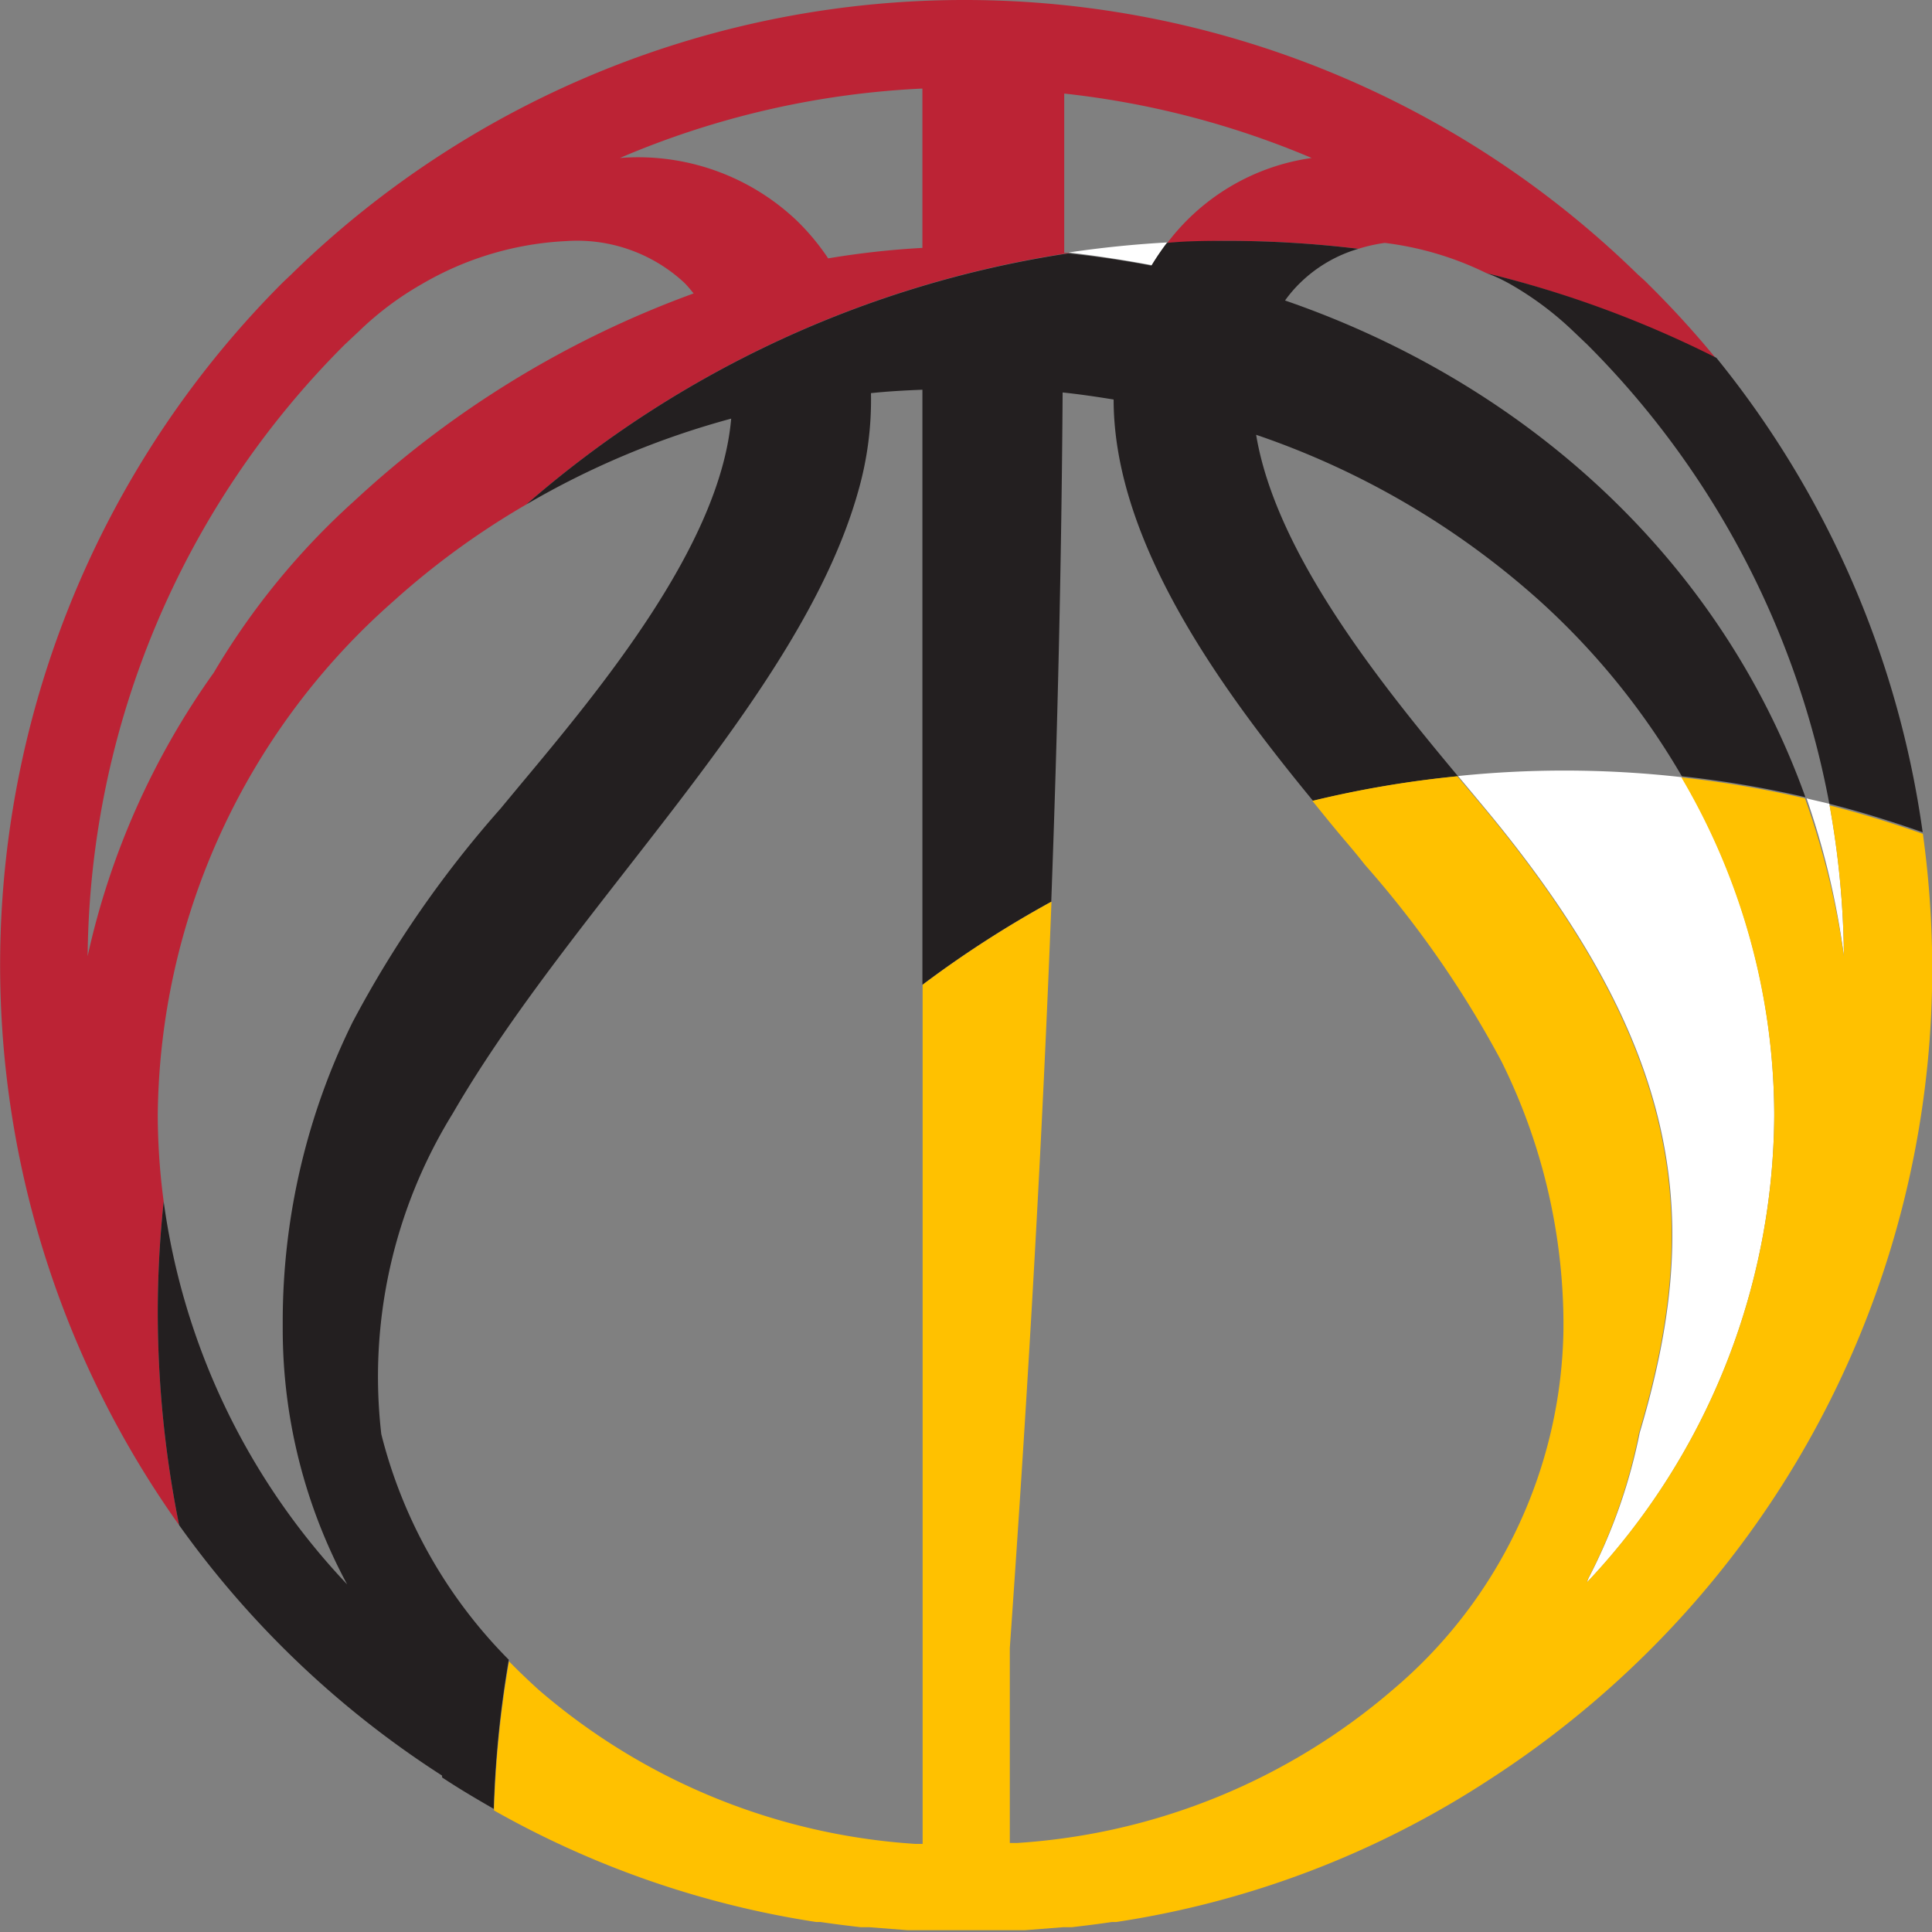 <svg xmlns="http://www.w3.org/2000/svg" viewBox="0 0 84.87 84.87"><rect x="0" y="0" width="84.87" height="84.87" fill="#808080" stroke="none"/><defs><style>.cls-1{fill:none}.cls-3{fill:#fff}.cls-4{fill:#231f20}</style></defs><g id="Layer_2" data-name="Layer 2"><g id="Layer_1-2" data-name="Layer 1"><path class="cls-1" d="M57.62 6.94a38.51 38.51 0 0 0-10.95-2.87v7h.25c1.42-.21 2.87-.36 4.33-.44a9.63 9.63 0 0 1 6.34-3.73ZM15.57 22a44.08 44.08 0 0 1 14.9-9.13c-.13-.16-.27-.33-.41-.47a6.92 6.92 0 0 0-5.18-1.83 13.86 13.86 0 0 0-6.35 1.89 13.72 13.72 0 0 0-2.75 2.06l-.64.6A38.45 38.45 0 0 0 3.85 42a34 34 0 0 1 5.54-12.43A32.16 32.16 0 0 1 15.57 22Zm20.81-10.64a37.17 37.17 0 0 1 4.14-.46v-7a38.26 38.26 0 0 0-13.25 3.04A10.12 10.12 0 0 1 35 9.69a10.21 10.21 0 0 1 1.38 1.67Z"/><path class="cls-1" d="M23.12 22.16a34.78 34.78 0 0 0-5.86 4.27A30.43 30.43 0 0 0 6.93 49a29.22 29.22 0 0 0 .26 3.77m53.64-42.1a7.25 7.25 0 0 0-1.16.26 47.7 47.7 0 0 1 5.63 1 14 14 0 0 0-4.47-1.26Z"/><path d="M7.19 52.78A29.22 29.22 0 0 1 6.93 49a30.43 30.43 0 0 1 10.33-22.57 34.78 34.78 0 0 1 5.86-4.27A46.94 46.94 0 0 1 47 11.11h-.25v-7a38.51 38.51 0 0 1 10.87 2.83 9.63 9.63 0 0 0-6.34 3.73c.91-.05 1.82-.09 2.74-.09a48 48 0 0 1 5.65.35 7.25 7.25 0 0 1 1.16-.26A14 14 0 0 1 65.3 12a47.24 47.24 0 0 1 10.1 3.77 41.85 41.85 0 0 0-3-3.29c-.11-.12-.24-.23-.36-.34s0 0-.07-.06A42.28 42.28 0 0 0 42.44 0a42.28 42.28 0 0 0-29.59 12l-.06.06-.36.34A42.42 42.42 0 0 0 7.87 67a47.42 47.42 0 0 1-.94-9.37 46.53 46.53 0 0 1 .26-4.85ZM40.52 3.89v7a37.17 37.17 0 0 0-4.14.46A10.21 10.21 0 0 0 35 9.69a10.12 10.12 0 0 0-7.77-2.75 38.26 38.26 0 0 1 13.29-3.05ZM15.14 15.14l.64-.6a13.72 13.72 0 0 1 2.75-2.06 13.86 13.86 0 0 1 6.35-1.89 6.92 6.92 0 0 1 5.18 1.83c.14.14.28.31.41.47A44.08 44.08 0 0 0 15.57 22a32.16 32.16 0 0 0-6.18 7.55A34 34 0 0 0 3.85 42a38.45 38.45 0 0 1 11.29-26.86Z" style="fill:#bc2335"/><path class="cls-3" d="M50.6 11.65a11.37 11.37 0 0 1 .68-1c-1.46.08-2.91.23-4.33.44 1.23.15 2.44.33 3.65.56Z"/><path class="cls-4" d="M66.34 12.48a14.08 14.08 0 0 1 2.76 2.06l.63.6a38.52 38.52 0 0 1 10.63 20.17c1.39.35 2.76.78 4.1 1.25a42.33 42.33 0 0 0-9.06-20.84A47.24 47.24 0 0 0 65.3 12c.35.12.7.29 1.04.48Z"/><path class="cls-4" d="M19.42 78.08c.74.49 1.5.94 2.27 1.38a47 47 0 0 1 .66-6.55 21.48 21.48 0 0 1-5.6-9.91 22 22 0 0 1 3.14-14.09c5.33-9.21 15.26-18.24 17.81-27.33a14.55 14.55 0 0 0 .56-4.31c.75-.08 1.5-.12 2.26-.15v26.14a47.09 47.09 0 0 1 5.66-3.65c.28-7.57.45-14.88.5-22.37.76.08 1.5.19 2.24.31 0 6.3 4.79 12.8 8.76 17.63a46 46 0 0 1 6.37-1.08c-3.38-4.05-8-9.77-8.87-15a36 36 0 0 1 12.44 7.28 32.15 32.15 0 0 1 6.26 7.72 45.91 45.91 0 0 1 5.43.92C75.53 24.48 66.92 16.81 56.45 13.2a5.71 5.71 0 0 1 .67-.78 6.12 6.12 0 0 1 2.55-1.49 48 48 0 0 0-5.67-.35c-.92 0-1.83 0-2.74.09a11.37 11.37 0 0 0-.68 1c-1.21-.23-2.42-.41-3.65-.54a46.94 46.94 0 0 0-23.81 11.03 36.86 36.86 0 0 1 9-3.77c-.48 5.55-5.75 11.88-9.31 16.14l-.83 1a48 48 0 0 0-6.49 9.37 29.73 29.73 0 0 0-3.07 13v.47a23.62 23.62 0 0 0 2.83 11.23 30.43 30.43 0 0 1-8.06-16.82 46.53 46.53 0 0 0-.26 4.89A47.42 47.42 0 0 0 7.87 67a42.16 42.16 0 0 0 11.55 11Z"/><path class="cls-3" d="M80.36 35.31c-.35-.09-.7-.16-1-.24A35.12 35.12 0 0 1 81 42a38.8 38.8 0 0 0-.64-6.69Zm-15.11.22c8.92 10.75 9.5 18.28 6.78 27.41a24 24 0 0 1-2.24 6.37 1.8 1.8 0 0 0-.08.21A30.11 30.11 0 0 0 77.94 49a29.37 29.37 0 0 0-4.06-14.86 45.92 45.92 0 0 0-5.14-.29 45.45 45.45 0 0 0-4.69.24l.36.43Z"/><path d="M81 42a35.12 35.12 0 0 0-1.71-6.93 45.91 45.91 0 0 0-5.43-.92A29.37 29.37 0 0 1 77.94 49a30.11 30.11 0 0 1-8.23 20.51 1.8 1.8 0 0 1 .08-.21A24 24 0 0 0 72 62.94c2.72-9.13 2.14-16.66-6.78-27.41l-.84-1-.36-.43a46 46 0 0 0-6.37 1.08c.51.63 1 1.24 1.49 1.81.21.25.42.49.82 1a45.17 45.17 0 0 1 6 8.64A26.06 26.06 0 0 1 68.68 58v.4a21.1 21.1 0 0 1-7.44 15.78 28.06 28.06 0 0 1-16.57 6.78h-.31v-8.57c.85-12.07 1.44-22.65 1.83-32.78a47.09 47.09 0 0 0-5.66 3.65V81h-.31a28.08 28.08 0 0 1-16.57-6.78c-.44-.4-.87-.81-1.29-1.24a47 47 0 0 0-.66 6.55 41.5 41.5 0 0 0 14.15 4.9h.19c.59.09 1.18.16 1.77.23h.38l1.67.13h5.17l1.67-.13h.38c.59-.07 1.18-.14 1.77-.23h.19a41.17 41.17 0 0 0 16.41-6.27 42.86 42.86 0 0 0 7-5.65 42.28 42.28 0 0 0 12.43-30 43.76 43.76 0 0 0-.41-5.88c-1.34-.47-2.71-.9-4.1-1.25A38.8 38.8 0 0 1 81 42Z" style="fill:#ffc100"/></g></g></svg>